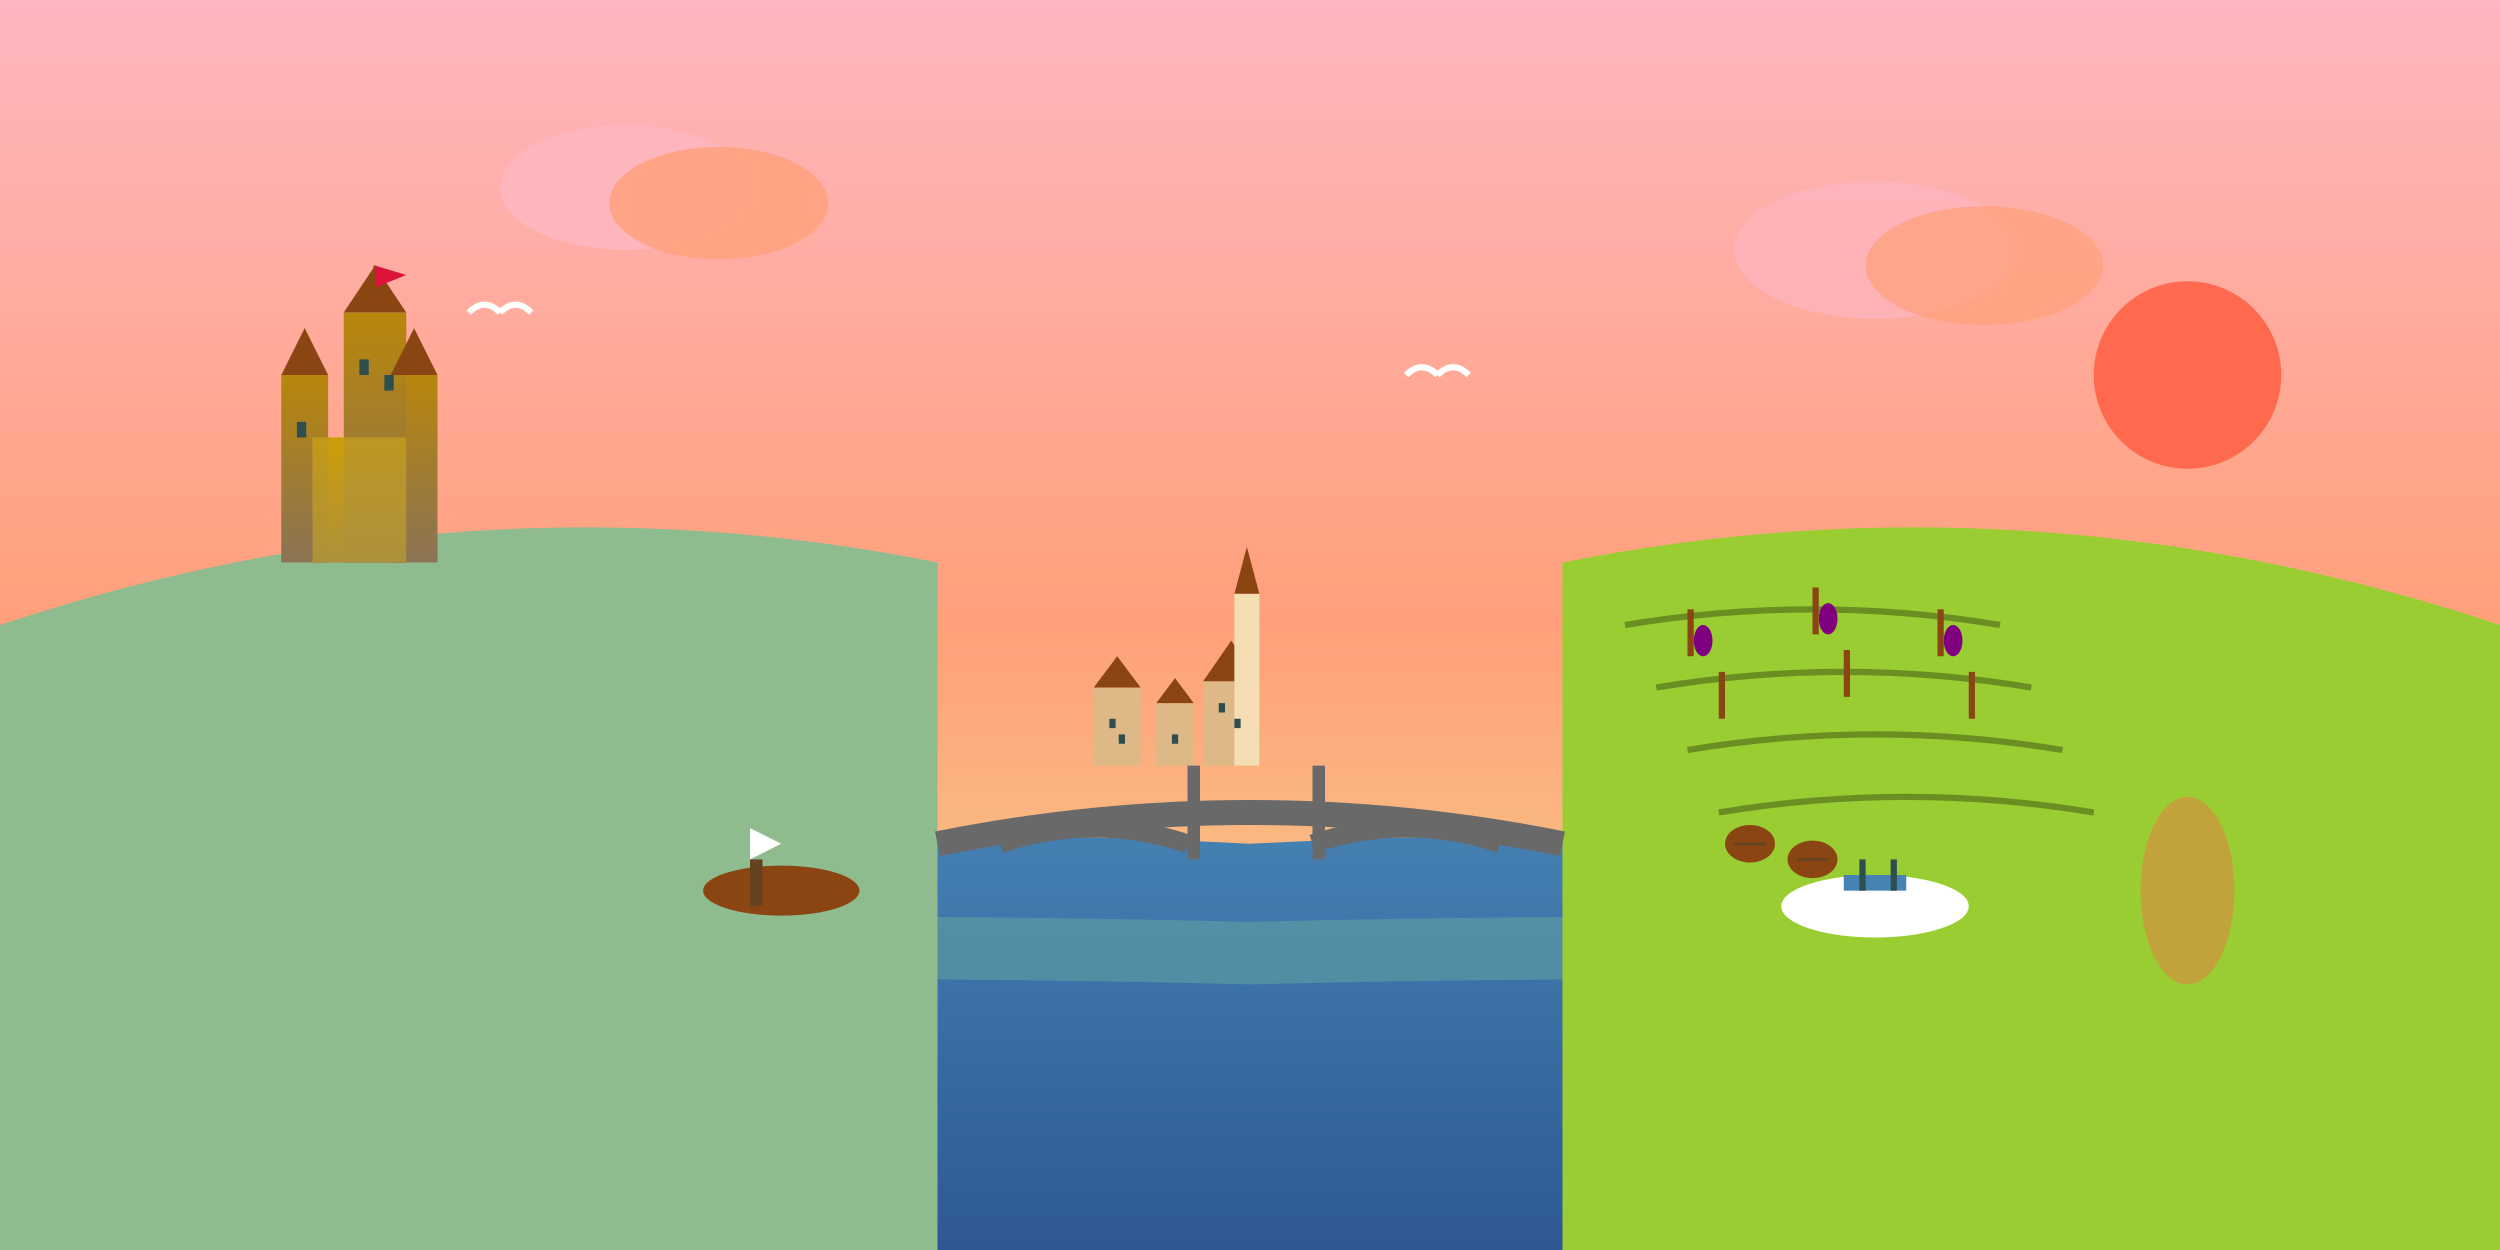 <svg viewBox="0 0 800 400" xmlns="http://www.w3.org/2000/svg">
  <rect x="0" y="0" width="800" height="400" fill="#333333" stroke="none"/>
  <defs>
    <linearGradient id="rheinSkyGradient" x1="0%" y1="0%" x2="0%" y2="100%">
      <stop offset="0%" style="stop-color:#FFB6C1;stop-opacity:1" />
      <stop offset="50%" style="stop-color:#FFA07A;stop-opacity:1" />
      <stop offset="100%" style="stop-color:#F0E68C;stop-opacity:1" />
    </linearGradient>
    
    <linearGradient id="rheinGradient" x1="0%" y1="0%" x2="0%" y2="100%">
      <stop offset="0%" style="stop-color:#4682B4;stop-opacity:1" />
      <stop offset="100%" style="stop-color:#2E5894;stop-opacity:1" />
    </linearGradient>
    
    <linearGradient id="castleGradient" x1="0%" y1="0%" x2="0%" y2="100%">
      <stop offset="0%" style="stop-color:#B8860B;stop-opacity:1" />
      <stop offset="100%" style="stop-color:#8B7355;stop-opacity:1" />
    </linearGradient>
    
    <linearGradient id="vineyardGradient" x1="0%" y1="0%" x2="0%" y2="100%">
      <stop offset="0%" style="stop-color:#9ACD32;stop-opacity:1" />
      <stop offset="100%" style="stop-color:#6B8E23;stop-opacity:1" />
    </linearGradient>
  </defs>
  
  <!-- Romantic sunset sky -->
  <rect width="800" height="400" fill="url(#rheinSkyGradient)"/>
  
  <!-- Rhine river -->
  <path d="M0 280 Q200 260 400 270 Q600 260 800 280 L800 400 L0 400 Z" 
        fill="url(#rheinGradient)"/>
  
  <!-- River reflection -->
  <path d="M0 300 Q200 290 400 295 Q600 290 800 300 L800 320 Q600 310 400 315 Q200 310 0 320 Z" 
        fill="#5F9EA0" opacity="0.6"/>
  
  <!-- Left hillside with castle -->
  <path d="M0 200 Q150 150 300 180 L300 400 L0 400 Z" 
        fill="#8FBC8F"/>
  
  <!-- Castle on left hill -->
  <rect x="100" y="140" width="30" height="40" fill="url(#castleGradient)"/>
  <rect x="90" y="120" width="15" height="60" fill="url(#castleGradient)"/>
  <rect x="125" y="120" width="15" height="60" fill="url(#castleGradient)"/>
  <rect x="110" y="100" width="20" height="80" fill="url(#castleGradient)"/>
  
  <!-- Castle roofs -->
  <polygon points="90,120 97.5,105 105,120" fill="#8B4513"/>
  <polygon points="125,120 132.5,105 140,120" fill="#8B4513"/>
  <polygon points="110,100 120,85 130,100" fill="#8B4513"/>
  
  <!-- Castle details -->
  <rect x="115" y="115" width="3" height="5" fill="#2F4F4F"/>
  <rect x="123" y="120" width="3" height="5" fill="#2F4F4F"/>
  <rect x="95" y="135" width="3" height="5" fill="#2F4F4F"/>
  
  <!-- Flag on main tower -->
  <line x1="120" y1="85" x2="120" y2="95" stroke="#8B4513" stroke-width="1"/>
  <polygon points="120,85 130,88 120,92" fill="#DC143C"/>
  
  <!-- Right hillside with vineyards -->
  <path d="M500 180 Q650 150 800 200 L800 400 L500 400 Z" 
        fill="#9ACD32"/>
  
  <!-- Vineyard rows -->
  <g stroke="#6B8E23" stroke-width="2" fill="none">
    <path d="M520 200 Q580 190 640 200"/>
    <path d="M530 220 Q590 210 650 220"/>
    <path d="M540 240 Q600 230 660 240"/>
    <path d="M550 260 Q610 250 670 260"/>
  </g>
  
  <!-- Vineyard posts -->
  <rect x="540" y="195" width="2" height="15" fill="#8B4513"/>
  <rect x="580" y="188" width="2" height="15" fill="#8B4513"/>
  <rect x="620" y="195" width="2" height="15" fill="#8B4513"/>
  
  <rect x="550" y="215" width="2" height="15" fill="#8B4513"/>
  <rect x="590" y="208" width="2" height="15" fill="#8B4513"/>
  <rect x="630" y="215" width="2" height="15" fill="#8B4513"/>
  
  <!-- Grape clusters -->
  <ellipse cx="545" cy="205" rx="3" ry="5" fill="#800080"/>
  <ellipse cx="585" cy="198" rx="3" ry="5" fill="#800080"/>
  <ellipse cx="625" cy="205" rx="3" ry="5" fill="#800080"/>
  
  <!-- Medieval town along river -->
  <rect x="350" y="220" width="15" height="25" fill="#DEB887"/>
  <polygon points="350,220 357.5,210 365,220" fill="#8B4513"/>
  
  <rect x="370" y="225" width="12" height="20" fill="#DEB887"/>
  <polygon points="370,225 376,217 382,225" fill="#8B4513"/>
  
  <rect x="385" y="218" width="18" height="27" fill="#DEB887"/>
  <polygon points="385,218 394,205 403,218" fill="#8B4513"/>
  
  <!-- Church spire -->
  <rect x="395" y="190" width="8" height="55" fill="#F5DEB3"/>
  <polygon points="395,190 399,175 403,190" fill="#8B4513"/>
  
  <!-- Town windows -->
  <rect x="355" y="230" width="2" height="3" fill="#2F4F4F"/>
  <rect x="358" y="235" width="2" height="3" fill="#2F4F4F"/>
  <rect x="375" y="235" width="2" height="3" fill="#2F4F4F"/>
  <rect x="390" y="225" width="2" height="3" fill="#2F4F4F"/>
  <rect x="395" y="230" width="2" height="3" fill="#2F4F4F"/>
  
  <!-- Romantic bridge -->
  <path d="M300 270 Q400 250 500 270" stroke="#696969" stroke-width="8" fill="none"/>
  <rect x="380" y="245" width="4" height="30" fill="#696969"/>
  <rect x="420" y="245" width="4" height="30" fill="#696969"/>
  
  <!-- Bridge arches -->
  <path d="M320 270 Q350 260 380 270" stroke="#696969" stroke-width="6" fill="none"/>
  <path d="M420 270 Q450 260 480 270" stroke="#696969" stroke-width="6" fill="none"/>
  
  <!-- River boat -->
  <ellipse cx="250" cy="285" rx="25" ry="8" fill="#8B4513"/>
  <rect x="240" y="275" width="4" height="15" fill="#654321"/>
  <polygon points="240,275 250,270 240,265" fill="#FFFFFF"/>
  
  <!-- Passenger boat -->
  <ellipse cx="600" cy="290" rx="30" ry="10" fill="#FFFFFF"/>
  <rect x="590" y="280" width="20" height="5" fill="#4682B4"/>
  <rect x="595" y="275" width="2" height="10" fill="#2F4F4F"/>
  <rect x="605" y="275" width="2" height="10" fill="#2F4F4F"/>
  
  <!-- Seagulls -->
  <path d="M150 100 Q155 95 160 100" stroke="#FFFFFF" stroke-width="2" fill="none"/>
  <path d="M160 100 Q165 95 170 100" stroke="#FFFFFF" stroke-width="2" fill="none"/>
  
  <path d="M450 120 Q455 115 460 120" stroke="#FFFFFF" stroke-width="2" fill="none"/>
  <path d="M460 120 Q465 115 470 120" stroke="#FFFFFF" stroke-width="2" fill="none"/>
  
  <!-- Romantic sunset clouds -->
  <ellipse cx="200" cy="60" rx="40" ry="20" fill="#FFB6C1" opacity="0.8"/>
  <ellipse cx="230" cy="65" rx="35" ry="18" fill="#FFA07A" opacity="0.8"/>
  
  <ellipse cx="600" cy="80" rx="45" ry="22" fill="#FFB6C1" opacity="0.7"/>
  <ellipse cx="635" cy="85" rx="38" ry="19" fill="#FFA07A" opacity="0.7"/>
  
  <!-- Setting sun -->
  <circle cx="700" cy="120" r="30" fill="#FF6347" opacity="0.9"/>
  
  <!-- Sun reflection on river -->
  <ellipse cx="700" cy="285" rx="15" ry="30" fill="#FF6347" opacity="0.4"/>
  
  <!-- Romantic lighting on castle -->
  <polygon points="100,140 130,140 130,180 100,180" fill="#FFD700" opacity="0.3"/>
  
  <!-- Wine barrels at vineyard -->
  <ellipse cx="560" cy="270" rx="8" ry="6" fill="#8B4513"/>
  <ellipse cx="580" cy="275" rx="8" ry="6" fill="#8B4513"/>
  <line x1="555" y1="270" x2="565" y2="270" stroke="#654321" stroke-width="1"/>
  <line x1="575" y1="275" x2="585" y2="275" stroke="#654321" stroke-width="1"/>
</svg>